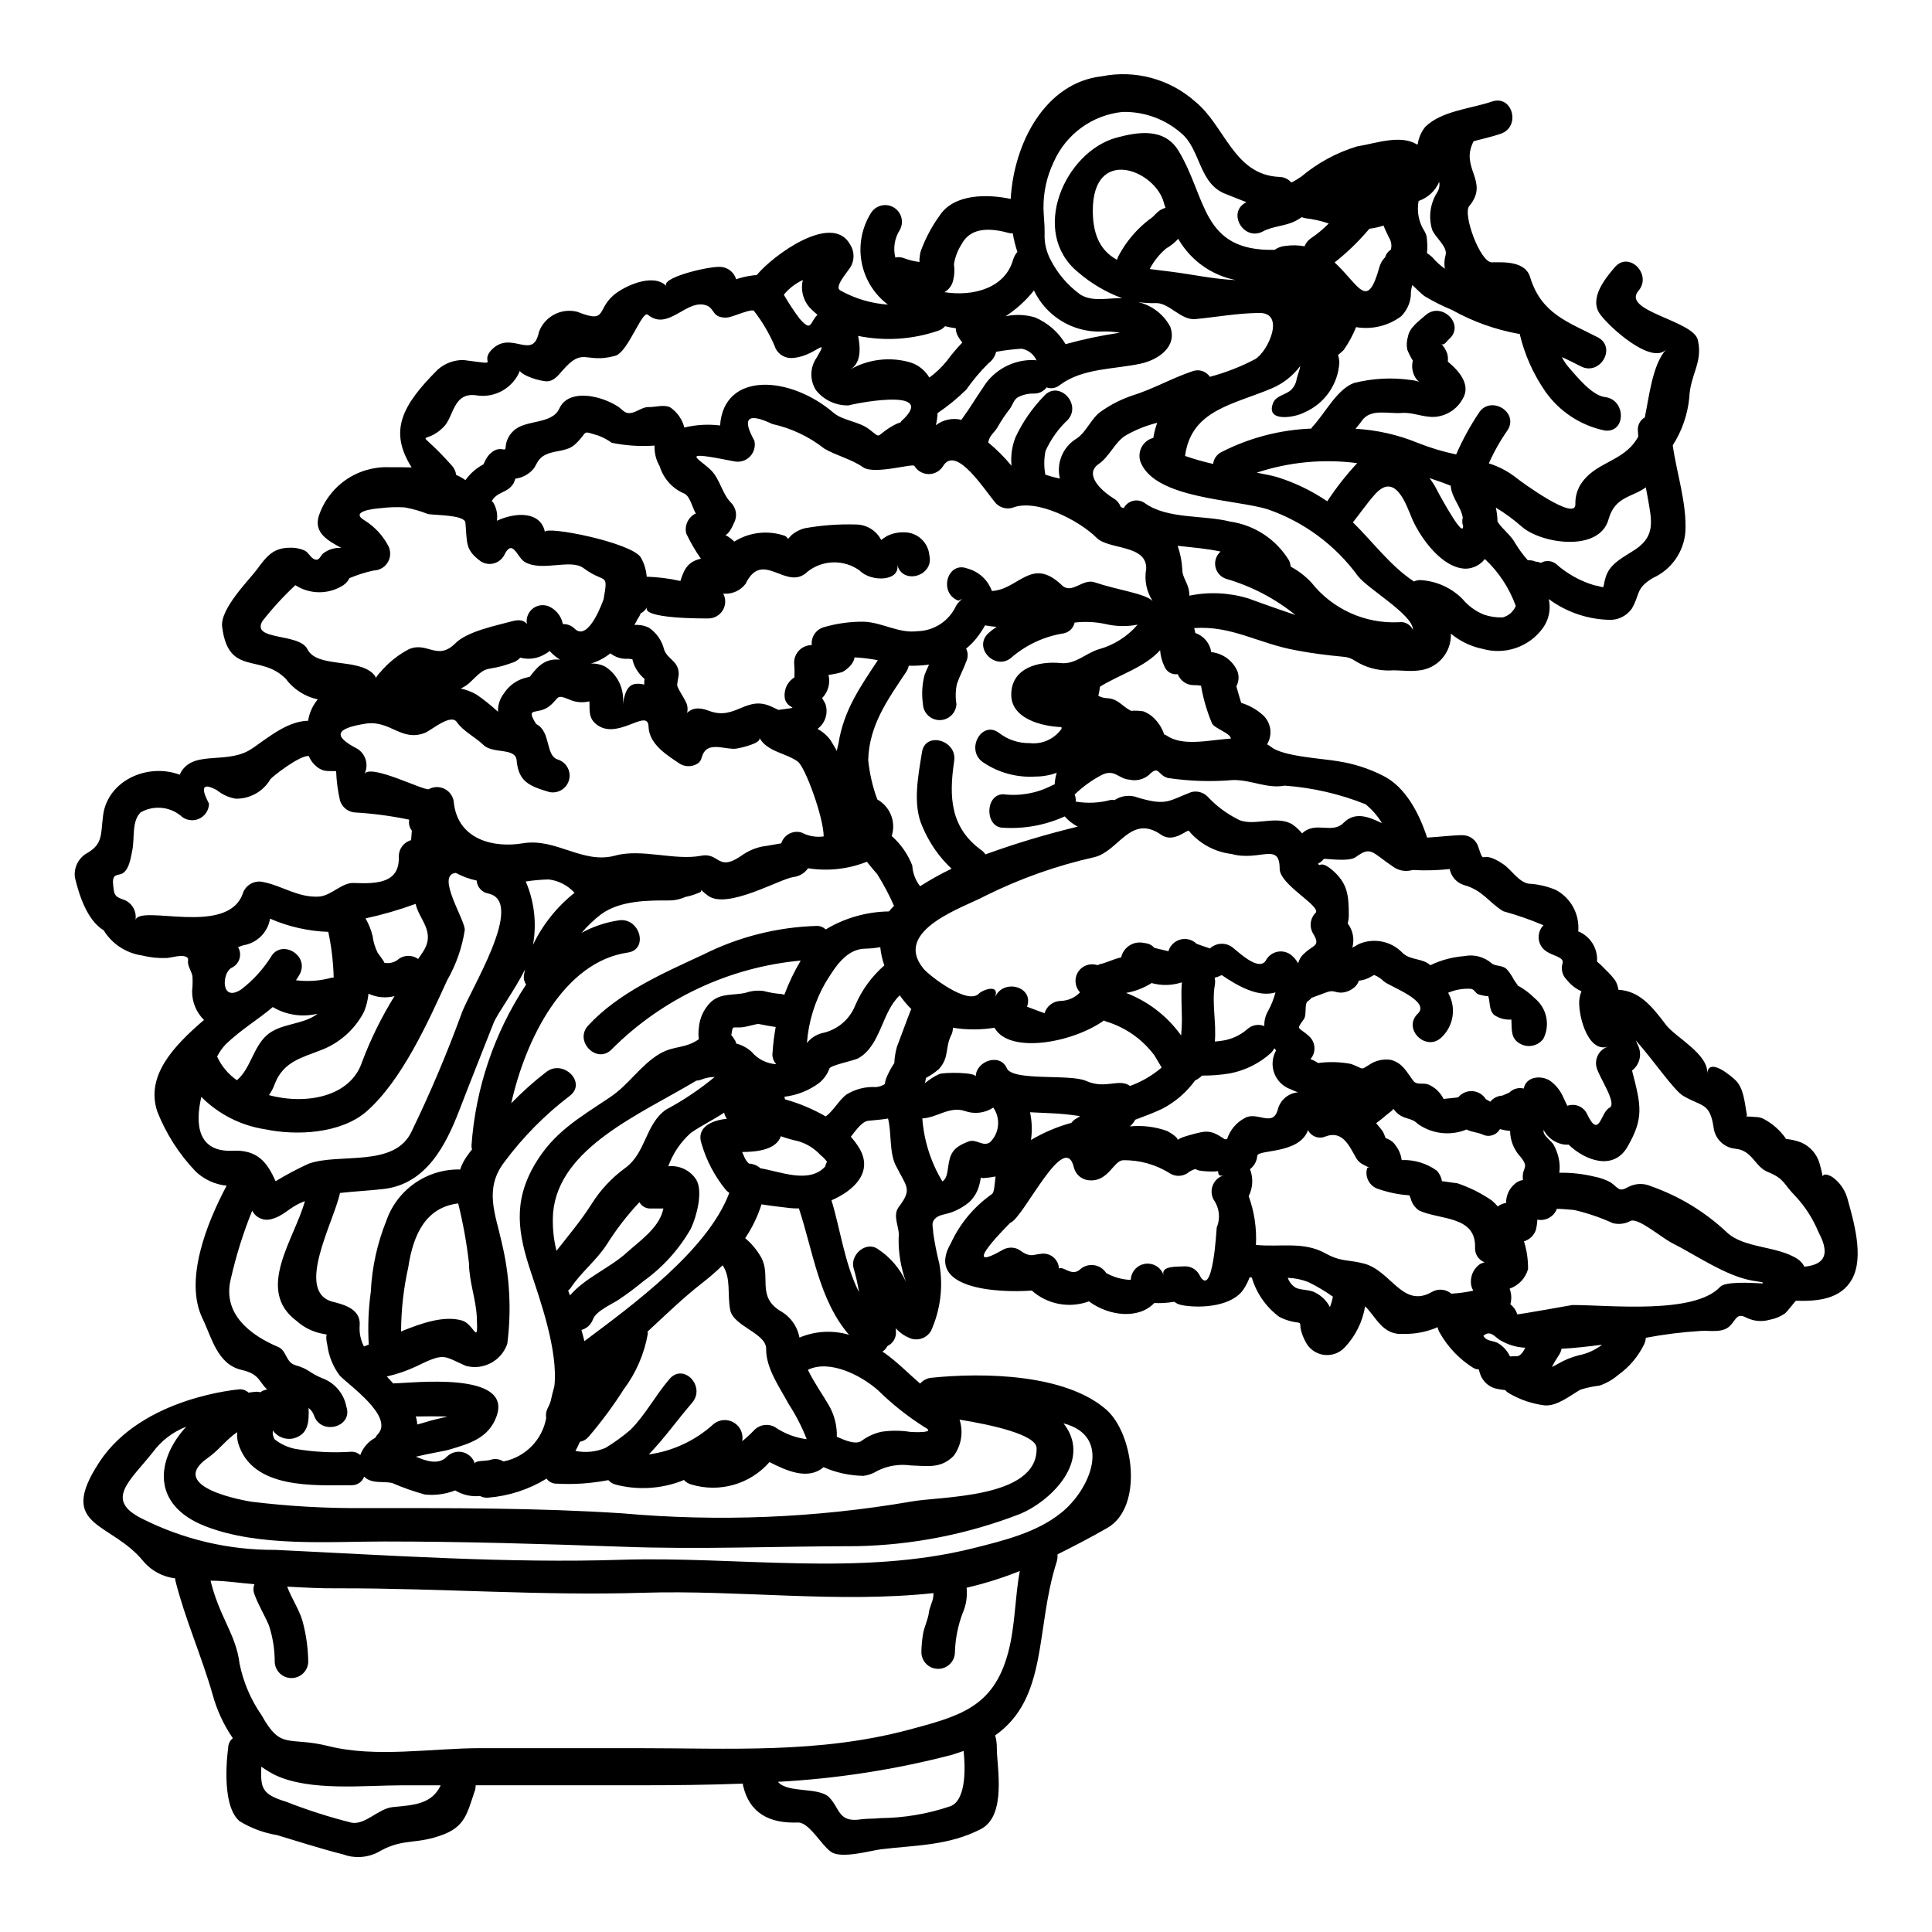 <?xml version="1.0" encoding="UTF-8"?>
<!-- Uploaded to: SVG Repo, www.svgrepo.com, Generator: SVG Repo Mixer Tools -->
<svg fill="#000000" width="800px" height="800px" version="1.1" viewBox="144 144 512 512" xmlns="http://www.w3.org/2000/svg">
 <path d="m281.79 242.24c-1.871 4.652-6.734 7.367-11.676 6.512-6.07-0.789-5.816 5.672-8.535 8.383-5.723 5.719-7.84-0.988 2.215 10.305h0.004c0.602 0.676 0.98 1.52 1.086 2.418 0.867 0.371 1.695 0.836 2.465 1.383 1.242-1.758 2.883-3.195 4.789-4.195 0.09-0.254 0.207-0.5 0.348-0.734 0.465-1.121 1.254-2.078 2.262-2.754 2.269-1.383 3.254 0.496 3.254-1.18v-0.004c0.141-1.582 0.859-3.059 2.023-4.141 3.148-3.148 10.211-1.625 12.203-5.969 1.723-3.84 6.508-3.793 10.004-2.91v0.004c2.012 0.516 3.93 1.348 5.676 2.469 0.789 0.543 1.426 1.43 2.418 1.625 1.922 0.297 3.695-1.676 5.668-1.574 1.574 0.051 4.144-0.789 5.723 0.148 1.801 1.273 3.094 3.144 3.644 5.277 3.098-0.754 6.305-0.938 9.465-0.547 0.992-14.352 18.547-13.262 30.086-3.348 2.422 2.07 6.758 2.266 9.469 4.387 3.5 2.707 1.332 1.773 6.453-1.086h0.008c0.574-0.332 1.191-0.598 1.828-0.785 0.098-0.098 0.098-0.246 0.238-0.352 10.414-9.512-14.543-4.188-13.902-4.141h0.004c-3.391 0.133-6.644-1.355-8.758-4.012-1.715-2.664-1.633-6.102 0.199-8.684 3.598-6.164-0.84 0.148-6.906 0.148v0.004c-1.984-0.047-3.711-1.359-4.289-3.258-1.418-3.312-3.262-6.43-5.477-9.27-0.633-0.539-5.078 1.336-5.965 1.531v-0.004c-1.137 0.414-2.391 0.379-3.508-0.098-1.328-0.641-1.48-2.168-2.859-2.754-5.328-2.266-10.262 6.953-15.781 2.363-1.484-1.23-5.277 10.012-8.629 10.898-8.094 2.219-8.336-2.609-14.008 3.938-1.086 1.281-2.465 3.008-4.441 2.809-3.387-0.391-6.797-2.094-6.797-2.805zm162.01 90.133-0.004 0.004c1.09-0.086 2.184-0.035 3.258 0.148 1.094 0.43 2.086 1.086 2.906 1.926 1.16 1.188 2.035 2.621 2.566 4.191 0.145 0.098 0.348 0.098 0.492 0.195 4.328 3.059 10.953 1.332 17.164 0.891 0-1.387-4.195-2.617-4.981-3.996h0.004c-1.352-3.215-2.332-6.574-2.918-10.012-0.617-0.113-1.242-0.16-1.867-0.148-1.902 0.031-3.621-1.133-4.297-2.91-1.52 0.227-2.992-0.633-3.543-2.07-0.648-1.344-1.035-2.801-1.137-4.289-4.141 4.586-10.656 6.41-15.93 9.668v-0.004c-0.102 0.816-0.25 1.621-0.445 2.418 0.711 0.395 1.508 0.613 2.32 0.641 2.957 0.121 4.141 2.328 6.406 3.363zm-3.059-100.21-0.004 0.004c-1.645-0.277-3.312-0.375-4.977-0.297-3.695 0.094-7.34-0.887-10.488-2.82-3.152-1.934-5.676-4.742-7.266-8.078-2.121 2.684-4.672 4.996-7.543 6.852 0.145-0.047 0.293-0.047 0.441-0.098 2.461-0.457 5-0.324 7.398 0.395 3.383 1.438 6.215 3.918 8.086 7.086 4.715-1.312 9.508-2.32 14.348-3.027zm-152.32 52.816c0-1.727 23.027 2.754 25.438 6.805v0.004c0.867 1.551 1.387 3.269 1.527 5.043 3.004 0.094 5.996 0.477 8.93 1.133 1.086-3.602 2.316-5.176 5.422-5.902h0.004c-1.484-2.125-2.789-4.371-3.898-6.711-0.457-1.945 0.375-3.965 2.066-5.027 0.152-0.098 0.324-0.164 0.5-0.195-0.992-1.777-1.531-4.492-2.965-5.277v-0.004c-3.176-1.301-5.602-3.965-6.609-7.25-0.973-1.668-1.449-3.578-1.379-5.508-3.797 0.266-7.613 0.016-11.34-0.746-1.066-0.766-2.227-1.398-3.453-1.871-4.981-1.477-2.422-1.23-6.356 2.363-1.93 1.723-4.723 1.527-7.008 2.363-2.281 0.836-2.664 1.93-3.75 3.848v-0.004c-1.227 1.555-3.016 2.566-4.984 2.812-0.121 0.402-0.27 0.797-0.441 1.18-1.625 2.754-4.285 2.074-5.816 4.785h-0.004c0.152 0.09 0.289 0.203 0.395 0.344 0.883 1.449 1.23 3.16 0.984 4.836 5.066-2.328 11.594-2.527 12.73 2.996zm345.1 176.41c1.629 5.902 4.594 15.633 1.281 21.602-2.961 5.324-9.078 5.902-14.844 5.723-0.145 0-2.422 3.012-2.91 3.348l0.004 0.004c-1.215 0.844-2.594 1.418-4.047 1.68-2.051 0.598-4.25 0.406-6.164-0.543-2.66-1.383-2.707 0.543-4.387 2.168-1.969 1.969-5.227 1.18-7.644 1.336-4.918 0.297-9.812 0.906-14.652 1.82-0.035 0.598-0.184 1.184-0.445 1.727-1.578 3.246-3.953 6.047-6.898 8.137-1.449 1.246-3.121 2.199-4.93 2.812-1.727 0.195-3.43 0.559-5.082 1.086-2.609 1.48-6.258 4.492-9.516 4.141h-0.004c-3.246-0.41-6.383-1.465-9.219-3.106-0.445-0.238-0.844-0.555-1.18-0.938-0.898-0.078-1.793-0.227-2.668-0.445-1.836-0.547-3.297-1.941-3.938-3.746-0.836-2.465 0.152-0.641-1.824-1.676h0.004c-3.652-2.289-6.684-5.438-8.824-9.176-0.32-0.492-0.539-1.047-0.645-1.625-2.852 1.246-5.945 1.852-9.055 1.773-5.57 0.445-7.301-4.59-10.164-7.301-0.676 4.094-2.562 7.891-5.418 10.898-1.449 1.551-3.574 2.277-5.672 1.941-2.094-0.336-3.883-1.688-4.777-3.613-0.504-0.934-0.887-1.93-1.141-2.961-0.348-1.23 0.141-1.824-0.742-1.969v0.004c-1.758-0.188-3.461-0.707-5.027-1.527-3.481-2.594-6.027-6.246-7.254-10.41-0.191 0-0.395-0.051-0.586-0.051-0.363 1.023-0.848 2-1.438 2.91-2.863 4.781-11.242 5.328-16.074 4.539-2.312-0.395-2.023-1.035-2.711-0.941-1.66 0.289-3.352 0.387-5.035 0.301-4.094 4.328-11.934 3.543-17.32-0.441h0.004c-2.547 0.941-5.301 1.172-7.969 0.668-2.668-0.504-5.148-1.723-7.176-3.531-9.172 0.688-28.547-0.445-21.402-12.625 2.402-5.184 6.129-9.637 10.805-12.918 0.688-0.449 0.734-2.566 0.988-4.684-1.094 0.215-2.195 0.363-3.309 0.438-0.199-0.027-0.398-0.078-0.59-0.148-0.098 0.719-0.246 1.426-0.445 2.121-0.449 1.648-1.336 3.144-2.566 4.332-1.496 1.258-3.219 2.231-5.07 2.859-1.34 0.445-3.148 0.539-4.144 1.676-0.996 1.137-0.395 2.117-0.395 3.598 0.395 2.773 0.938 5.523 1.625 8.234 1.086 6.039 0.309 12.266-2.223 17.855-1.039 1.723-3.078 2.562-5.027 2.07-1.648-0.547-3.125-1.516-4.285-2.809 0 0.293 0.047 0.637 0.047 0.98 0.07 1.57-0.805 3.031-2.227 3.703-0.336 0.605-0.809 1.129-1.375 1.531 0.195 0.098 0.395 0.246 0.594 0.344 3.402 2.418 6.262 5.379 9.41 8.094v-0.004c0.758-0.867 1.816-1.414 2.961-1.535 13.91-1.43 35.426-1.035 46.312 8.387 7.348 6.359 10.012 25.977 0.246 31.461-4.238 2.422-8.629 4.723-13.117 6.953 0.051 0.652-0.02 1.305-0.199 1.93-5.719 17.797-2.172 36.094-16.324 46.051h0.004c0.312 1.09 0.465 2.219 0.441 3.352 0 4.934 2.707 17.953-4.297 21.508-8.578 4.383-17.055 4.188-26.477 5.324-2.418 0.293-10.305 2.562-13.07 0.734-2.707-1.824-5.863-7.934-8.871-7.84-7.398 0.297-12.875-2.363-14.562-9.91h-0.004c-0.023-0.129-0.023-0.266 0-0.395-9.055 0.348-18.293 0.441-27.945 0.441h-42.875c-0.004 0.398-0.055 0.793-0.148 1.18-2.363 7.055-2.754 10.402-10.852 12.676-6.019 1.68-8.977 0.395-15.094 3.996v-0.004c-2.852 1.402-6.148 1.562-9.121 0.445-5.867-1.48-11.637-3.352-17.406-5.082-3.527-0.582-6.91-1.836-9.961-3.699-5.227-4.438-3.016-19.383-3.016-19.383v0.004c-0.008-1.016 0.449-1.977 1.234-2.613-2.434-3.547-4.254-7.481-5.375-11.637-2.91-10.164-7.301-19.977-9.863-30.18-0.047-0.195 0-0.348-0.047-0.543-3.18-0.375-6.109-1.902-8.234-4.297-8.727-10.945-23.375-8.969-11.809-26.578 11.414-17.32 37.285-19.234 37.285-19.234 0.824 0.012 1.617 0.332 2.223 0.891 0.688-0.102 1.387-0.195 2.117-0.25 0.332 0.027 0.664 0.078 0.992 0.148 0.195-0.094 0.395-0.293 0.641-0.395v0.004c0.379-0.164 0.773-0.277 1.18-0.344-2.219-1.969-1.922-4.094-6.801-5.184-6.414-1.477-7.891-8.578-10.309-13.559-4.981-10.16 1.082-25.348 6.356-35.258v-0.004c-3.066-0.309-5.945-1.629-8.188-3.75-4.394-4.59-7.856-9.992-10.188-15.906-3.106-9.375 4.141-17.215 12.379-24.266-2.047-2.012-3.184-4.773-3.148-7.641 0.133-1.297 0.168-2.598 0.098-3.898-0.191-1.18-0.984-2.219-1.18-3.5-0.098-0.594 0.25-1.23-0.297-1.574-1.277-0.84-3.898 0.094-5.324 0.195v0.004c-2.242 0.086-4.484-0.145-6.656-0.691-4.176-0.617-7.863-3.051-10.074-6.648-4.391-2.633-6.559-9.445-7.633-14.023-0.336-2.656 0.996-5.242 3.356-6.508 4.195-2.465 3.457-5.117 4.144-10.109 1.285-9.023 11.691-13.777 20.27-10.602 3.055-6.691 11.785-2.715 18.348-6.414 3.352-1.922 9.57-7.84 15.684-7.871 0.32-2.09 1.207-4.055 2.562-5.676-3.387-0.727-6.398-2.656-8.469-5.438-6.691-6.805-15.184-0.547-16.871-13.777-0.633-4.781 7.301-12.574 9.324-15.352 2.363-3.203 4.141-5.621 8.633-5.621v0.004c1.375-0.062 2.746 0.207 3.996 0.789 0.938 0.539 1.379 1.625 2.215 2.117 1.438 0.84 1.723-0.492 2.516-1.332 1.379-1.102 3.117-1.645 4.879-1.531-3.496-1.922-7.195-3.898-6.012-8.266 1.258-3.926 3.766-7.332 7.141-9.703 3.375-2.367 7.43-3.566 11.551-3.414 1.625 0 3.699 0 5.969 0.047-6.066-9.613-2.664-16.324 6.898-25.891 1.883-1.684 4.332-2.598 6.859-2.562 10.652 1.383 3.84 0.887 7.543-2.812 5.18-5.176 10.855 3.148 12.43-4.582l-0.004-0.004c1.508-4.156 5.93-6.488 10.211-5.375 8.43 3.352 4.637-0.988 10.5-5.117 3.008-2.125 9.91-5.117 13.168-1.629-1.969-2.121 10.305-5.227 14.098-5.176h0.004c2 0.047 3.738 1.383 4.301 3.301 0.172-0.082 0.352-0.148 0.539-0.195 1.602-0.492 3.258-0.809 4.93-0.938 4.285-5.227 19.926-16.668 24.707-8.137 1.055 1.621 1.219 3.66 0.441 5.426-0.344 1.18-4.934 5.769-3.004 6.805 3.871 2.164 8.172 3.441 12.598 3.746-3.652-2.746-6.137-6.766-6.969-11.258-0.828-4.492 0.055-9.133 2.481-13.008 1.266-2.051 3.941-2.719 6.019-1.496 2.078 1.223 2.801 3.883 1.621 5.988-1.379 2.168-1.805 4.809-1.184 7.301 0.738-0.168 1.512-0.117 2.223 0.141 1.348 0.523 2.754 0.871 4.191 1.035-0.059-0.426-0.043-0.855 0.047-1.277 0.039-0.746 0.207-1.48 0.492-2.168 1.223-3.195 2.863-6.215 4.879-8.98 3.801-5.617 12.434-5.617 18.746-4.289 0.84-14.891 9.215-30.824 24.164-32.496 8.832-1.762 17.977 0.715 24.707 6.691 7.938 6.414 10.207 19.434 22.289 19.977 1.234 0.012 2.402 0.551 3.207 1.48 0.93-0.453 1.816-0.98 2.66-1.574 4.324-3.633 9.34-6.348 14.746-7.988 5.184-0.84 11.395-3.203 15.883-0.539 0.098 0 0.145 0.047 0.191 0.047 0.23-1.695 0.91-3.297 1.969-4.641 4.238-4.289 12.234-4.875 17.711-6.754 5.481-1.879 7.742 6.691 2.32 8.535-2.273 0.789-4.789 1.332-7.16 1.969-3.793 7.199 4.328 10.602-1.18 17.203-1.773 2.125 2.91 14.898 5.973 14.898 3.398-0.047 8.875-0.301 10.16 3.898 2.961 9.762 10.055 11.887 17.949 15.98 5.082 2.66 0.594 10.305-4.488 7.691-1.676-0.887-3.356-1.676-5.031-2.469v-0.004c0.488 0.996 1.105 1.922 1.832 2.758 2.117 2.422 6.164 7.449 9.566 7.848 5.625 0.637 5.672 9.512 0 8.875h-0.004c-6.414-1.316-12.078-5.043-15.828-10.41-3.184-4.613-5.477-9.781-6.758-15.238-0.133 0.023-0.266 0.023-0.395 0-6.141-1.125-12.059-3.25-17.508-6.297-2.543-1.043-5-2.281-7.352-3.699-1.23-0.934-2.168-2.023-3.199-2.91-0.281 0.945-0.414 1.926-0.395 2.91-0.211 2.035-1.121 3.934-2.57 5.375-3.422 2.543-7.731 3.574-11.93 2.863-0.852 2.125-1.941 4.144-3.258 6.019-0.445 0.492-1.039 0.934-1.527 1.379v-0.004c0.215 0.656 0.332 1.336 0.348 2.023-0.172 2.832-1.129 5.562-2.758 7.887-1.629 2.324-3.867 4.152-6.473 5.281-2.512 1.383-10.402 2.754-8.328-2.465 0.738-1.926 3.148-2.121 4.633-3.352v-0.004c0.879-0.801 1.453-1.879 1.625-3.059 0.25-1.129 0.789-2.266 0.941-3.402v0.004c-1.926 2.574-4.496 4.602-7.445 5.879-10.312 4.383-21.457 5.719-23.082 17.949 2.441 0.844 4.926 1.555 7.441 2.121 0.152-1.324 0.949-2.484 2.125-3.106 7.406-3.801 15.551-5.941 23.871-6.266 0.148-0.148 0.148-0.293 0.293-0.441 3.305-3.457 6.469-9.961 11.047-11.645v0.004c4.93-1.25 10.059-1.516 15.094-0.789 0.742 0.062 1.473 0.227 2.168 0.492-0.41-0.332-0.758-0.73-1.031-1.18-0.793-1.336-1.027-2.93-0.645-4.438-0.57-0.93-1.062-1.902-1.477-2.914-0.234-1.164-0.168-2.367 0.191-3.5 0.395-2.363 3.008-4.188 4.633-5.621 4.297-3.793 10.555 2.469 6.32 6.262-0.895 0.789-1.484 2.121-2.32 1.086 0.785 0.801 1.387 1.758 1.77 2.809 0.184 0.695 0.234 1.414 0.156 2.125 2.91 2.418 6.262 6.117 3.894 9.961h-0.004c-1.266 2.289-3.457 3.922-6.012 4.488-3.504 0.84-6.66-1.082-10.059-0.84-3.602 0.297-8.266-1.277-10.609 2.07-0.488 0.742-1.129 1.434-1.672 2.121h-0.004c5.684 0.324 11.27 1.59 16.531 3.75 3.289 1.309 6.68 2.328 10.141 3.051 1.668-3.816 3.668-7.481 5.973-10.953 3.008-4.828 10.703-0.395 7.688 4.492h-0.004c-1.949 2.773-3.621 5.727-4.996 8.828 2.75 0.859 5.309 2.231 7.547 4.043 0.543 0.445 15.574 11.586 15.387 6.758-0.047-1.668 0.344-3.32 1.133-4.789 3.894-6.691 11.734-6.113 15.535-13.117 0-0.492-0.102-0.984-0.102-1.48-0.156-1.457 0.562-2.867 1.832-3.598 1.129-5.324 2.016-14.059 5.668-18.004-3.938 4.195-15.246-6.062-17.605-9.465-2.859-4.141 1.523-9.469 3.992-12.332 3.75-4.383 9.961 1.926 6.262 6.266-4.586 5.375 14.562 7.84 15.742 13.02 1.379 6.016-2.023 9.121-2.269 15.285-0.445 4.5-1.945 8.828-4.387 12.633 1.078 7.594 3.746 15.285 3.352 22.926h0.004c-0.211 2.625-1.125 5.144-2.644 7.297-1.516 2.152-3.586 3.856-5.988 4.938-4.637 2.809-3.301 4.242-5.578 8.133v-0.004c-1.266 1.785-3.285 2.879-5.469 2.965-5.957-0.035-11.75-1.965-16.531-5.512 0.613 2.672 0.039 5.481-1.578 7.695-1.773 2.438-4.25 4.273-7.098 5.258-2.852 0.988-5.934 1.074-8.832 0.254-3.102-0.633-5.996-2.019-8.434-4.043 0.203 5.039-3.598 9.348-8.625 9.766-2.617 0.348-5.18-0.199-7.695 0-3.207 0.035-6.359-0.852-9.074-2.562-0.945-0.656-2.059-1.035-3.207-1.09-4.141-0.395-8.188-0.887-12.281-1.676-10.055-1.77-17.211-6.656-27.16-5.902l0.004-0.004c0.145 0.418 0.242 0.848 0.293 1.285 2.254 0.762 3.891 2.723 4.238 5.078 3.078 0.312 5.738 2.273 6.957 5.117 0.465 1.293 0.355 2.723-0.301 3.934 0.395 1.48 0.84 2.91 1.281 4.387l0.004 0.004c2.184 0.664 4.188 1.809 5.871 3.352 2.074 2.004 2.484 5.176 0.984 7.641 0.383 0.195 0.746 0.43 1.086 0.695 3.203 2.562 13.66 3.059 17.754 3.793l0.004 0.004c4.082 0.625 8.043 1.891 11.734 3.75 6.164 2.957 9.809 10.254 11.832 16.473 2.965-0.148 6.809-0.641 9.371-0.641 1.984 0.008 3.715 1.336 4.238 3.25 1.777 5.231 0.246 0.195 6.512 4.394 2.117 1.379 4.141 4.828 6.856 5.223v-0.004c2.481 0.133 4.918 0.699 7.199 1.68 3.965 2.152 6.273 6.453 5.875 10.949 3.211 1.305 5.223 4.531 4.977 7.988 0.848 0.73 1.656 1.504 2.418 2.32 0.91 0.855 1.738 1.793 2.469 2.805 0.402 0.734 0.668 1.535 0.785 2.363 5.473 0.348 8.66 4.047 12.617 9.32 2.523 3.301 11.348 7.742 10.906 12.922 0.395-4.723 6.852 1.133 7.297 1.531 2.465 2.164 2.613 6.258 3.203 9.223h0.004c0.062 0.207 0.004 0.43-0.148 0.586 0.59 0 1.434 0.055 2.562 0.148 0.781-0.004 1.547 0.203 2.223 0.594 2.227 1.211 4.148 2.914 5.617 4.981 0.027 0.102 0.062 0.203 0.102 0.297 0.102 0 0.102-0.055 0.148-0.055 1.348 0.141 2.672 0.457 3.938 0.941 2.348 1.031 4.117 3.051 4.832 5.512 1.879 6.562-0.734 1.281 3.356 3.598h0.004c1.891 1.348 3.285 3.281 3.965 5.5zm-11.34 18.297c4.328-0.445 7.398-2.363 3.75-9.125v0.004c-1.453-3.551-3.543-6.812-6.164-9.613-3.148-3.148-2.754-4.539-7.254-6.359-3.543-1.434-4.047-5.723-8.633-6.168v-0.004c-2.91-0.266-5.269-2.481-5.719-5.371-0.984-6.953-3.055-5.676-8.09-8.633-2.465-1.43-7.84-9.418-12.57-14.695 0.191 0.496 0.395 0.891 0.641 1.43 1.051 2.301 0.371 5.019-1.633 6.559 2.418 9.371 3.203 12.574-1.281 20.316-3.699 6.266-11.145 3.543-15.531-0.688-0.613 0.047-1.23-0.004-1.828-0.148-2.09-0.496-3.856-1.883-4.832-3.797 0 0.246 0.051 0.449 0.051 0.645 0.051 0.98 2.125 2.414 2.617 3.301 0.605 1.082 1.051 2.242 1.328 3.449 0.316 1.309 0.383 2.664 0.195 4 3.137-0.051 6.269 0.297 9.32 1.035 1.504 0.277 2.957 0.793 4.297 1.527 2.07 1.43 2.117 2.715 4.723 1.18 1.883-0.965 4.098-1.02 6.023-0.148 7.473 2.629 14.312 6.797 20.074 12.23 4.586 4.289 13.41 3.5 18.785 7.086 0.742 0.5 1.34 1.188 1.73 1.992zm-11.043 4.441c0-0.102-0.051-0.195-0.051-0.301-0.688-0.145-1.527-0.242-2.664-0.441-7.004-1.18-15.188-6.902-21.203-9.914-2.965-1.477-9.227-7.004-11.199-5.867l-0.004 0.004c-1.406 0.742-3.043 0.934-4.586 0.543-3.309-1.508-6.762-2.68-10.309-3.5-2.664-0.246-3.898-0.301-4.535-0.301h0.004c-0.789 2.098-2.984 3.312-5.18 2.863-0.039 0.93-0.172 1.852-0.395 2.754-0.504 1.449-1.676 2.566-3.148 3.004 0.75 2.379 1.113 4.859 1.082 7.352-0.68 2.422-2.504 4.356-4.883 5.176 0.504 1.328 0.574 2.777 0.199 4.144 0.863 0.684 1.5 1.613 1.824 2.664 0 0.145 14.594-2.465 14.594-2.465 9.957 0 32.355 2.562 39.203-4.836 1.332-1.422 7.992-1.074 11.246-0.879zm-33.633-194.6c5.371-3.652 4.141-7.891 3.148-13.715-0.148-0.887-0.344-1.773-0.496-2.66-3.449 2.613-8.18 2.363-9.863 8.43-2.414 8.875-17.898 6.516-23.031 1.969v0.004c-2.129-1.879-4.422-3.562-6.852-5.035 0.273 1.219 0.422 2.457 0.445 3.703 1.18 1.926 3.594 3.648 4.633 5.625 0.984 1.645 2.125 3.199 3.402 4.633 0.691-0.051 1.383 0.066 2.019 0.344 0.492 0.035 0.98 0.148 1.434 0.344 1.262-0.73 2.836-0.629 3.992 0.25 2.914 2.609 6.367 4.543 10.113 5.668 3.453 0.594 1.969 1.383 3.106-2.219 1.188-3.738 4.984-5.312 7.945-7.336zm-7.004 148.05c2.211-1.086-2.719-8.039-3.41-10.75v0.004c-0.578-2.363 0.785-4.766 3.109-5.481-5.723 1.93-8.285-9.512-7.594-12.918 0.098-0.59 0.266-1.172 0.492-1.723-1.523-0.695-2.863-1.742-3.898-3.059-1.137-1.117-1.574-2.766-1.129-4.297 0.59-1.672-2.363-1.969-4.141-3.148-1.184-0.707-1.973-1.918-2.144-3.285-0.176-1.363 0.285-2.734 1.25-3.715-3.449-1.473-6.992-2.707-10.605-3.699-3.797-2.219-5.422-5.574-10.453-6.953v-0.004c-1.953-0.602-3.414-2.234-3.793-4.242-3.258 0.355-6.543 0.438-9.812 0.246-1.809 0.547-3.769 0.203-5.277-0.93-5.574-3.746-5.723-5.477-9.766-2.512-1.875 1.43-8.266 0.293-8.531 0.539-0.379 0.516-0.891 0.922-1.48 1.18 0.441 1.23 0.395-0.988 3.543 1.574 4.234 3.543 4.582 6.691 4.582 12.18 0.004 0.715-0.098 1.43-0.301 2.121 1.398 1.824 1.855 4.199 1.238 6.414 0.562-0.258 1.105-0.559 1.625-0.895 4.016-1.793 8.73-0.844 11.742 2.363 2.121 1.969 5.223 1.281 7.297 3.203 2.816-1.352 5.859-2.168 8.973-2.41 2.602-0.535 5.301 0.176 7.301 1.918 0.934 0.84 3.004 0.395 4.094 1.676v0.004c0.676 0.781 1.258 1.641 1.727 2.562 0.348 0.688 1.484 1.875 0.887 1.527h-0.004c1.742 0.926 3.336 2.106 4.723 3.504 3.172 2.594 4.113 7.043 2.266 10.699-1.375 1.867-3.894 2.473-5.965 1.434-2.809-1.383-2.363-3.848-2.516-6.516-1.625 0.133-3.246-0.305-4.59-1.23-1.43-1.379-0.988-3.449-1.574-5.074 0.098 0.34-2.516-0.301-2.754-0.445-0.742-0.496-0.84-1.137-1.723-1.383-2.094-0.152-4.191 0.203-6.117 1.035l0.145 0.297c2.043 3.836 1.254 8.566-1.922 11.535-4.09 3.938-10.41-2.312-6.269-6.297 3.508-3.356-7.477-7.199-8.969-8.535v0.004c-0.746-0.746-1.637-1.332-2.613-1.727-0.223 0.145-0.453 0.277-0.691 0.395-1.02 0.625-2.168 1.012-3.356 1.133-0.164 0.512-0.43 0.98-0.785 1.383-1.008 1.062-2.387 1.699-3.848 1.777-1.773 0-2.023-0.742-3.746-0.148-1.43 0.492-2.754 1.035-4.141 1.527-0.285 0.344-0.617 0.645-0.988 0.891-0.988 0.641-0.246 3.644-1.035 4.723-2.269 3.148-1.43 1.922 1.531 4.723 1.605 1.613 1.688 4.191 0.191 5.902 0.719 0.258 1.398 0.605 2.023 1.035 2.922-0.387 5.883-0.305 8.777 0.25 3.543 1.379 2.414 1.625 4.586 0.344 1.707-1.234 3.824-1.746 5.902-1.434 3.148 0.844 4.141 3.113 5.902 5.477 1.09 1.48 2.812 0.301 4.543 1.281h0.004c1.535 0.789 2.777 2.051 3.543 3.602 0.789-0.102 1.875-0.195 3.301-0.348 0.199-0.02 0.398-0.051 0.594-0.094 0.926-1.113 2.328-1.719 3.773-1.621 1.441 0.098 2.754 0.879 3.519 2.109 0.395 0.246 0.789 0.445 1.18 0.688h0.004c0.789-0.969 1.957-1.559 3.207-1.621 0.59-0.25 1.234-0.543 1.828-0.789l-0.004 0.004c1.004-1.016 2.465-1.43 3.852-1.09 0.633-3.449 5.172-3.598 7.348-1.773 1.316 1.051 2.363 2.402 3.055 3.938 0.594 1.23 0.934 1.969 1.133 2.418v-0.004c1.945-0.691 4.109 0.121 5.117 1.922 3.367 7.289 3.668-0.203 6.039-1.391zm-8.094 65.59c2.246-0.445 4.356-1.41 6.164-2.809-3.648 0.492-7.246 0.887-10.75 1.082-0.105 0.602-0.344 1.176-0.691 1.676-0.684 1.012-1.309 2.066-1.871 3.148 0.492-0.246 1.031-0.492 1.629-0.84v0.004c1.723-1.016 3.582-1.777 5.519-2.262zm-14.844-46.887c-0.199-3.059 1.77-2.613-0.492-5.57-1.551-1.613-2.535-3.684-2.809-5.906-0.043-0.359-0.059-0.719-0.051-1.082-0.918-0.09-1.824-0.254-2.719-0.492-0.906 1.617-2.918 2.242-4.582 1.426-1.672-0.688-3.051-0.641-4.234-1.332h-0.004c-4.277 1.762-9.156 1.203-12.93-1.473-1.867-1.875-3.644-0.988-5.766-3.148-0.297-0.344-0.492-0.586-0.734-0.84-0.148 0.148-0.199 0.301-0.344 0.449-1.438 1.082-2.754 2.312-4.199 3.348 0.547 0.641 1.086 1.281 1.574 1.926 0.691 0.984 0.789 2.023 1.039 2.07 1.109 0.348 2.055 1.082 2.66 2.07 0.805 1.086 1.316 2.359 1.484 3.699 3.332-0.129 6.613 0.859 9.32 2.812 0.719 0.785 1.195 1.762 1.379 2.812 0.414 0.012 0.828 0.059 1.234 0.145 0.934 0.145 1.875 0.246 2.859 0.395 3.231 1.086 6.289 2.617 9.094 4.551 0.574 0.473 1.102 1 1.574 1.574 0.656-0.48 1.418-0.797 2.219-0.934-0.027-1.855 0.746-3.637 2.121-4.883 0.637-0.641 1.465-1.055 2.359-1.184-0.008-0.148-0.055-0.246-0.055-0.434zm-1.574 47.148c0.988-0.102 1.672-1.137 2.219-2.266v-0.004c-2.488-0.105-4.906-0.871-7.004-2.219-1.273-0.941-2.41-2.418-4.09-0.941 0.789 1.48 2.414 1.23 3.75 1.875 1.387 0.789 2.5 1.977 3.203 3.406 0.051 0.047 0.051 0.098 0.098 0.195 0.586-0.059 1.23-0.059 1.82-0.059zm-3.797-195.79c1.582-0.414 2.879-1.547 3.504-3.059-1.711-4.734-4.519-8.996-8.195-12.438-1.191 1.555-3.016 2.496-4.977 2.566-6.266 0-12.035-8.086-14.254-13.117-1.574-3.695-4.441-12.723-9.91-6.559-2.125 2.363-3.852 4.934-5.824 7.394 5.375 5.277 9.965 11.59 16.18 15.68 0.656-0.32 1.395-0.441 2.121-0.34 4.039 0.316 7.832 2.066 10.699 4.93 1.531 1.848 3.496 3.289 5.719 4.191 1.586 0.539 3.258 0.789 4.934 0.738zm-5.902 171.33-0.004-0.004c0.367-0.18 0.746-0.332 1.137-0.445-1.613-0.621-2.633-2.215-2.516-3.938 0.25-8.434-9.316-7.25-14.793-9.762-1.133-0.746-1.941-1.891-2.262-3.207-0.156-0.348-0.25-0.594-0.352-0.84-2.758-0.184-5.477-0.73-8.09-1.629-2.375-0.66-3.773-3.113-3.129-5.496 0.242-0.641 1.773 0.496-1.23-1.133-0.668-0.375-1.227-0.918-1.625-1.574-1.832-3.203-3.602-7.477-8.141-5.769-1.746 0.773-3.793 0.035-4.641-1.676-2.363 6.461-13.215 5.031-13.457 6.805-0.102 1.402-0.801 2.695-1.926 3.543 0.91 2.324 0.785 4.926-0.344 7.152 1.496 4.133 2.148 8.527 1.922 12.922 6.297 0.641 12.57-0.988 18.293 2.172 4.328 2.414 6.066 1.625 10.457 2.805 7.144 1.969 10.16 11.988 17.949 7.449l0.004 0.004c1.629-0.914 3.656-0.715 5.082 0.492 1.953-0.113 3.898-0.379 5.816-0.789 0-0.047 0-0.047-0.047-0.094-0.395-0.676-0.598-1.441-0.594-2.219-0.035-1.91 0.891-3.707 2.465-4.785zm-4.586-195.15c0.051-0.098 0-0.195 0.051-0.348-0.277-0.742-0.312-1.551-0.105-2.312-0.539-3.059-2.91-5.117-3.203-8.434-1.824-0.738-3.695-1.383-5.617-2.023v-0.004c0.516 0.68 0.992 1.391 1.426 2.121 0.133 0.336 7.039 13.305 7.426 10.988zm-4.606-72.211c0.645-2.269-3.008-4.879-3.602-6.856-0.953-3.246-0.484-6.738 1.285-9.617 0.582-0.867 0.809-1.926 0.637-2.957-1.023 2.391-3.012 4.234-5.469 5.082-0.535 2.82 0.047 5.734 1.625 8.133 0.387 0.695 0.59 1.473 0.59 2.266 0.125 1.133 0.125 2.277 0 3.41 0.492 0.316 0.957 0.68 1.383 1.082 0.98 1.16 2.109 2.188 3.356 3.059-0.211-1.199-0.145-2.434 0.195-3.602zm-8.613 99.426c0-0.047-0.047-0.094-0.047-0.195-0.047-3.996-11.934-10.75-14.594-14.199-5.969-8.188-14.297-14.348-23.871-17.66-8.484-2.664-29.539-2.711-33.633-12.328v0.004c-0.539-1.312-0.484-2.789 0.148-4.059 0.633-1.266 1.785-2.199 3.156-2.551 0.207-1.363 0.551-2.703 1.031-3.996-2.996 0.738-5.867 1.902-8.531 3.457-2.805 1.875-4.195 5.574-7 7.477-4.098 2.859 1.129 7.394 4.09 9.176h0.004c0.828 0.508 1.457 1.293 1.777 2.211 0.238 0.102 0.539 0.199 0.789 0.301 0.516-0.992 1.445-1.707 2.539-1.953 1.09-0.246 2.238 0 3.129 0.672 5.965 4.238 15.48 3.059 22.484 4.828v0.004c6.519 0.918 12.277 4.723 15.68 10.359 0.219 0.496 0.355 1.031 0.395 1.574 2.059 1.102 3.918 2.535 5.512 4.242 5.566 7.023 14.176 10.934 23.129 10.504 1.613-0.27 3.199 0.617 3.812 2.133zm-5.902-100.85c0.301-1.066 0.137-2.207-0.445-3.148-0.348-0.789-1.039-2.023-1.484-3.254-1.219 0.402-2.473 0.684-3.746 0.832-0.195 0.25-0.441 0.5-0.641 0.742l-0.004 0.004c-2.59 3-5.461 5.738-8.578 8.188 6.66 6.211 8.633 12.922 11.887 1.18 0.273-0.949 0.781-1.816 1.477-2.519 0.246-0.832 0.777-1.555 1.504-2.031zm-2.363 151.93c-1.148-1.895-2.613-3.578-4.328-4.977-6.856-2.738-14.094-4.402-21.457-4.934-4.586 0.887-8.871-1.574-13.656-1.48-5.758 0.488-11.547 0.309-17.262-0.543-2.863-0.789-2.269-3.602-5.117-0.742-1.43 1.164-3.32 1.602-5.117 1.18-2.957-0.246-3.793-2.863-7.246-1.281-2.648 1.387-5.09 3.148-7.246 5.227 0.246 0.59 0.348 1.234 0.293 1.871 3.086 0.523 6.25 0.371 9.273-0.445 0.328-0.031 0.664-0.016 0.988 0.051 1.867-1.238 4.219-1.477 6.297-0.641 7.641 2.266 8.188 0.738 14.051-1.48 1.551-0.41 3.203 0.043 4.332 1.184 2.219 2.387 4.836 4.371 7.731 5.863 3.996 2.418 10.262-1.129 14.695 1.484h0.004c0.984 0.676 1.863 1.488 2.617 2.414 3.543-3.402 7.938 0.301 10.992-2.805 3.164-3.195 6.914-1.434 10.121 0.059zm-6.551-95.371c-8.949-1.176-18.051-0.316-26.621 2.516 2.363 0.445 4.238 0.84 5.269 1.137 4.769 1.473 9.293 3.648 13.418 6.457 2.359-3.582 5.016-6.965 7.934-10.109zm-7.227 223.65c0.352-0.891 0.613-1.816 0.789-2.758-2.074-1.48-4.273-2.781-6.566-3.894-1.723-0.664-3.543-1.035-5.387-1.094 0.387 1.113 1.156 2.055 2.172 2.66 1.629 0.691 3.602 0.395 5.172 1.281 1.641 0.84 2.977 2.168 3.82 3.805zm-3.801-104.45c1.629-1.777-9.512-7.445-9.512-11.691 0-7.246-5.281-1.875-12.773-3.938-4.41-0.523-8.457-2.715-11.305-6.125-0.348-0.492-4 3.301-7.254 1.082-8.141-5.719-11.293 4.293-17.711 5.871v0.004c-10.031 2.238-19.758 5.68-28.957 10.258-5.273 2.91-24.855 9.055-16.371 19.332 1.477 1.773 11.688 9.762 14.691 6.559 0.789-0.891 5.719-2.809 4.191 1.133 2.023-5.227 10.5-3.059 8.531 2.363 1.574 0.59 3.109 1.18 4.641 1.723 0.57-1.879 2.273-3.191 4.238-3.258 1.961-0.035 3.824-0.852 5.176-2.269-1.398-1.473-1.605-3.715-0.504-5.422 1.098-1.707 3.227-2.441 5.144-1.777 0.191-0.047 0.293-0.195 0.539-0.242 1.723-0.352 3.797-1.434 5.719-1.828 0.578-2.586 3.055-4.289 5.676-3.894 0.395 0.051 0.738 0.148 1.137 0.195 0.773 0.156 1.469 0.574 1.969 1.18 1.277 0.297 2.512 0.594 3.742 0.887 0.438-1.52 1.645-2.695 3.172-3.098 1.527-0.406 3.156 0.023 4.285 1.129 1.18 0.441 2.363 0.84 3.543 1.23v0.004c1.781-1.656 4.539-1.656 6.32 0 1.625 1.281 6.949 6.359 8.629 2.957v-0.004c0.703-1.172 1.902-1.957 3.258-2.129s2.719 0.285 3.691 1.246c0.594 0.539 1.094 1.172 1.48 1.871 0.254-1.02 0.82-1.934 1.625-2.613 2.363-2.363 4.488-1.828 2.273-5.375h0.004c-1-1.742-0.715-3.934 0.691-5.363zm-1.199-178.82c1.691-1.129 3.262-2.434 4.688-3.891-1.984-0.684-4.035-1.148-6.117-1.387-0.352-0.066-0.699-0.164-1.035-0.289-0.59 0.344-1.082 0.734-1.727 1.035-2.707 1.379-5.816 1.277-8.582 2.754-5.078 2.664-9.57-5.031-4.488-7.691 0.051 0 0.102-0.055 0.148-0.055-1.773-0.688-3.543-1.43-5.324-2.117-7.477-2.711-6.691-11.98-12.133-16.324-4.289-3.68-9.789-5.633-15.434-5.488-7.965 0.832-14.879 5.852-18.145 13.164-1.863 3.859-2.809 8.094-2.758 12.379 0.051 2.266 0.352 4.441 0.301 6.66-0.109 2.453 0.453 4.894 1.625 7.055 1.867 3.637 4.574 6.781 7.891 9.168 3.352 2.019 7.445 0.789 11.047 0.938h0.004c-4.262-1.566-8.207-3.887-11.648-6.852-13.066-10.609-3.543-32.008 10.164-35.707 5.676-1.527 12.625-2.664 16.375 3.453 7.594 12.48 5.973 26.73 25.496 26.289v-0.004c0.84-0.598 1.832-0.957 2.859-1.035 1.688-0.246 3.402-0.211 5.074 0.094 0.336-0.875 0.938-1.625 1.719-2.148zm-3.453 226.36c-0.637-0.246-1.328-0.492-2.023-0.84v0.004c-1.98-0.719-3.547-2.273-4.277-4.25s-0.555-4.172 0.484-6.008c-0.148-0.199-0.301-0.395-0.441-0.594-0.234 0.453-0.535 0.867-0.891 1.23-3.055 2.766-6.809 4.644-10.852 5.43-2.461 0.41-4.953 0.605-7.445 0.594-0.527 0.535-1.145 0.965-1.824 1.277-2.293 3.172-5.301 5.758-8.781 7.551-2.312 1.082-4.684 1.969-7.086 2.859v-0.004c-0.352 0.684-0.836 1.285-1.426 1.777 3.356-0.332 6.742 0.09 9.914 1.23 5.566 3.106-0.152 2.754 5.902 1.082 4.633-1.277 5.512-1.477 9.32 1.09v0.004c0.215 0.008 0.43-0.012 0.641-0.059 0.758-2.359 2.402-4.336 4.586-5.508 3.301-2.023 7.5 2.562 8.828-2.266l0.004-0.004c0.613-2.527 2.773-4.379 5.367-4.602zm-5.969-26.488c-4.383 1.383-9.809-1.527-14.25-4.586h0.004c-0.598 0.305-1.227 0.539-1.879 0.691 0.148 0.633 0.164 1.289 0.051 1.926-0.84 4.781 0.445 10.059 0 14.992 0.641-0.055 1.234-0.102 1.773-0.195h0.004c2.516-0.332 4.879-1.395 6.801-3.059 1.219-1.137 2.992-1.465 4.539-0.84-0.062-1.398 0.281-2.789 0.992-3.996 0.855-1.559 1.516-3.215 1.965-4.934zm-5.375-167.82c3.363-1.969 8.137-12.332 1.039-12.234-5.676 0.047-11.242 1.082-16.867 1.625-3.844 0.395-6.906-4.328-10.504-4.242v0.004c-1.602 0.055-3.203-0.043-4.781-0.293 3.664 0.836 6.789 3.207 8.582 6.512 1.969 5.324-3.113 8.773-7.746 9.809-7.203 1.574-15.441 1.137-21.559 5.723h0.004c-0.965 0.793-2.277 1.02-3.449 0.59-0.777 1.039-2.004 1.645-3.301 1.629-1.504-0.043-2.996 0.297-4.332 0.988-1.078 0.688-1.379 2.023-2.07 3.004-1.227 1.555-2.328 3.203-3.301 4.93-0.789 1.383-2.168 2.219-2.418 3.848 0 0.047-0.051 0.102-0.098 0.148v0.004c2.266 1.867 4.344 3.949 6.215 6.211-0.242-2.508 0.098-5.039 0.992-7.394 1.895-4.106 4.477-7.859 7.637-11.098 3.801-4.293 10.062 2.023 6.32 6.297-2.504 2.336-4.519 5.144-5.93 8.266-0.426 2.078-0.445 4.219-0.047 6.301 1.266 0.414 2.551 0.762 3.852 1.039-1.004-4.152 0.816-8.473 4.484-10.656 2.711-1.875 3.848-5.477 6.559-7.246 2.488-1.742 5.211-3.121 8.09-4.098 5.574-1.723 10.555-4.637 16.027-6.465v0.004c1.688-0.633 3.586-0.016 4.586 1.48 4.168-1.102 8.199-2.676 12.016-4.684zm-1.824 63.418c1.969 0.738 7.348 2.66 12.477 4.387l0.004 0.004c-5.367-4.34-11.531-7.574-18.152-9.523-1.512-0.406-2.676-1.613-3.027-3.141-0.352-1.527 0.168-3.121 1.352-4.148-3.652-0.789-7.477-1.086-11.387-1.531 0.703 2.004 1.117 4.098 1.234 6.215 0 2.562 1.871 3.746 1.871 6.949v0.051l-0.004 0.004c5.191-1.066 10.566-0.812 15.633 0.734zm-6.508 152.89c-1.871 0.496-1.332-1.086-1.531-1.086h-0.441c-0.098 0-0.195 0.051-0.293 0.051-1.445 0.062-2.898-0.02-4.328-0.246-0.324-0.098-0.637-0.23-0.934-0.395-0.812 0.23-1.57 0.633-2.219 1.18-1.379 0.836-3.109 0.836-4.488 0-3.738-2.379-8.098-3.598-12.527-3.504-2.422 0.195-3.844 5.574-8.633 5.328v0.004c-1.992-0.02-3.738-1.344-4.289-3.262-2.363-10.652-13.383 13.266-16.871 14.496-0.098 0.055-14.344 14.211-2.066 7.207 1.043-0.613 2.289-0.773 3.453-0.449 1.082 0.301 1.77 1.137 2.812 1.531 1.523 0.641 2.262 0.098 3.793-0.047h0.004c1.18-0.215 2.391 0.09 3.328 0.836 0.938 0.75 1.504 1.863 1.555 3.062 1.133-0.789 3.301 2.164 5.512 0.293v-0.004c0.996-0.93 2.356-1.371 3.711-1.199 1.352 0.172 2.559 0.938 3.293 2.09 1.992 1.121 4.223 1.746 6.508 1.824 0.078-2.176 1.711-3.981 3.871-4.273 2.156-0.289 4.211 1.016 4.863 3.09-0.988-2.711 3.992-2.266 5.57-2.414v0.004c1.582-0.047 3.062 0.789 3.84 2.168 3.652 7.246 4.594-12.379 4.644-12.477 1.016-2.406 0.719-5.164-0.785-7.297-0.676-1.195-0.766-2.629-0.25-3.898 0.516-1.266 1.582-2.231 2.898-2.613zm-14.055-239.49c6.168 0.789 11.539 2.023 17.211 2.223v0.004c-6.43-1.266-11.992-5.262-15.238-10.953 0 0.055-0.047 0.055-0.102 0.148-0.891 0.953-1.922 1.77-3.059 2.418-1.805 1.516-3.293 3.375-4.383 5.469 1.82 0.254 3.699 0.449 5.57 0.691zm2.961 198.25c0-3.207-0.297-6.66 0-9.914h-0.004c-2.598 0.859-5.394 0.93-8.031 0.195-2.059 1.309-4.359 2.199-6.762 2.613 5.871 2.25 10.949 6.176 14.602 11.293 0.094-1.379 0.191-2.758 0.191-4.188zm-4.328-215.17-0.004 0.004c-0.18-0.434-0.328-0.883-0.449-1.336-2.266-8.66-18.832-15.234-18.832 2.121 0 7.199 2.609 10.898 6.406 12.988 0.129-0.445 0.312-0.879 0.547-1.281 1.988-3.668 4.727-6.879 8.035-9.418 1.277-0.734 1.969-2.117 3.352-2.711 0.289-0.172 0.586-0.219 0.934-0.363zm-1.039 227.84c-0.641-1.035-1.277-2.215-1.969-3.301h-0.004c-3.207-4.269-7.703-7.398-12.82-8.926-0.172-0.062-0.336-0.145-0.492-0.242-8.48 6.016-25.191 8.922-29 1.922v-0.004c-3.656 0.594-7.387 0.594-11.043 0 0.02 0.723-0.152 1.438-0.496 2.07-1.574 3.207-0.441 5.871-3.203 8.875v0.004c-1.055 0.914-2.211 1.707-3.449 2.359-0.055 0.465-0.137 0.926-0.246 1.379 1.152-0.969 2.43-1.781 3.797-2.414 1.379-0.496 9.664-0.496 9.664 0.688 0-4.094 6.414-6.406 8.234-2.219 1.574 3.504 16.77 1.434 21.012 3.356 5.18 2.316 8.684-0.789 11.645 1.332h-0.004c3.059-1.105 5.894-2.758 8.363-4.875zm-4.094-132.07c0.301-6.613-9.957-5.082-13.164-8.336-4.492-4.488-15.883-10.5-22.289-7.938l-0.008 0.004c-1.539 0.438-3.199 0.004-4.328-1.137-2.863-3.254-10.5-15.633-14.008-9.965-0.805 1.344-2.254 2.168-3.816 2.168-1.566 0-3.016-0.824-3.82-2.168-0.395-0.734-10.707 2.422-13.613 0.352-3.203-2.223-7.086-3.059-10.262-4.934-4.035-3.18-8.738-5.406-13.758-6.512-6.516-3.106-8.141-1.625-4.781 4.394v-0.004c0.371 1.539-0.086 3.156-1.203 4.273-1.121 1.117-2.738 1.57-4.277 1.199-15.035-3.004-9.27-0.887-5.965 2.418 2.363 2.363 2.859 6.168 5.32 8.633l0.004-0.004c1.391 1.445 1.672 3.629 0.695 5.379-0.887 2.07-1.676 2.91-2.215 3.148h-0.004c0.859 0.445 1.641 1.027 2.316 1.723 4.055-2.547 9.055-3.09 13.562-1.477 0.27 0.219 0.516 0.465 0.734 0.738 0.25-0.309 0.512-0.605 0.789-0.887 1.043-0.926 2.293-1.586 3.648-1.922 4.461-0.793 8.988-1.125 13.516-0.988 2.82 0.008 5.402 1.586 6.691 4.094 0.523-0.391 1.066-0.754 1.629-1.086 1.371-0.656 2.875-0.977 4.391-0.938 3.504-0.047 6.453 2.625 6.754 6.117 1.281 5.57-7.293 7.934-8.531 2.363 0.988 4.488-6.805 4.832-9.914 1.68-4.137-3.016-9.773-2.914-13.805 0.242-5.578 5.512-11.887-6.117-16.426 3.203l0.004 0.004c-1.34 1.789-3.488 2.789-5.719 2.66-0.086-0.012-0.168-0.027-0.25-0.047 0.742 1.379 0.711 3.047-0.086 4.398-0.793 1.352-2.238 2.191-3.805 2.207-1.039 0-17.957 0.148-16.281-3.008v0.004c-0.387 0.723-0.992 1.309-1.723 1.676-0.082 0.273-0.199 0.539-0.348 0.785-0.18 0.254-0.344 0.516-0.492 0.789-0.195 0.449-0.445 0.84-0.688 1.285-0.051 0.047-0.051 0.094-0.051 0.195v0.004c1.285-0.094 2.574 0.145 3.746 0.688 2.062 1.379 3.523 3.488 4.09 5.902 0.945 2.516 3.652 2.91 3.852 6.117 0.098 0.84-0.594 2.957-0.348 3.543 0.59 1.43 1.531 2.707 2.215 4.094h0.004c0.473 0.91 0.598 1.961 0.348 2.957 1.18-1.18 2.91-1.676 5.816-0.543 7.207 2.715 9.863-4.488 16.926-0.938 0.445 0.195 0.938 0.445 1.477 0.688 8.094-1.18 0.098 0.742 1.879-5.621h-0.004c0.406-1.25 1.242-2.316 2.363-3.004 0.043-1.352 0.012-2.699-0.098-4.043 0.066-1.977 1.371-3.699 3.258-4.293 0.465-0.133 0.945-0.215 1.426-0.246-0.215-2.102 1.086-4.062 3.109-4.684 3.473-1.027 7.078-1.523 10.699-1.48 4.934 0.191 9.223 3.148 14.211 2.516 4.441-0.109 8.43-2.754 10.258-6.805 0.445-0.676 0.992-1.277 1.625-1.781-0.297 0.148-0.594 0.297-1.039 0.492-5.324-1.969-3.004-10.551 2.363-8.531l-0.004 0.004c3.023 0.793 5.457 3.027 6.512 5.965 7.148-0.395 10.5-9.27 18.543-1.531 2.609 2.519 5.512-1.82 8.633-0.789 6.258 2.117 13.414 2.957 15.43 4.981h-0.004c-1.625-2.492-2.242-5.512-1.723-8.441zm-2.262 14.691-0.004 0.008c-2.793 0.551-5.672 0.5-8.441-0.152-2.715-0.586-5.508-0.719-8.266-0.395-0.309 1.469-1.48 2.602-2.957 2.863-5.027 0.801-9.734 2.965-13.617 6.254-4.195 3.938-10.461-2.316-6.32-6.266 0.699-0.629 1.441-1.207 2.227-1.723-1.027-0.066-2.051-0.195-3.066-0.395-0.68 1.207-1.453 2.359-2.312 3.453-0.805 0.996-1.715 1.906-2.711 2.711 0.5 0.98 0.555 2.125 0.145 3.148-0.738 2.078-1.824 4.047-2.562 6.164-0.395 1.766-0.441 3.594-0.145 5.379-0.102 2.379-2.059 4.258-4.441 4.258-2.383 0-4.34-1.879-4.438-4.258-0.371-2.582-0.223-5.215 0.438-7.742 0.352-0.941 0.789-1.828 1.18-2.711h0.004c-1.781 0.246-3.578 0.344-5.375 0.293-0.125 0.621-0.379 1.211-0.742 1.73-4.828 7.246-9.762 14.051-10.004 23.223h-0.004c0.352 3.59 1.164 7.121 2.418 10.5 3.262 1.82 4.883 5.613 3.938 9.227-0.027 0.152-0.078 0.301-0.148 0.441 2.43 2.133 4.309 4.824 5.473 7.84 0.117 1.992 0.84 3.902 2.07 5.477 2.688-1.711 5.473-3.262 8.344-4.637-3.32-3.113-5.941-6.898-7.699-11.098-2.715-5.902-1.133-13.562-0.148-19.773 0.844-5.625 9.418-3.207 8.531 2.363-1.426 9.57-1.027 17.754 7.453 23.77 0.328 0.266 0.609 0.582 0.836 0.938 8.008-2.902 16.176-5.356 24.461-7.348-1.309-0.684-2.477-1.602-3.453-2.711-5.098 2.316-10.684 3.348-16.273 3.004-4.934 0-4.934-8.875 0-8.875 4.387 0.535 8.836-0.254 12.77-2.269 0.262-0.152 0.547-0.27 0.84-0.344 0.055-1.039 0.238-2.066 0.543-3.059-1.836 0.648-3.769 0.984-5.719 0.984-4.957 0.301-9.875-1.07-13.961-3.894-4.535-3.402-0.098-11.145 4.438-7.644 2.297 1.773 5.133 2.719 8.035 2.672 3.246 0.383 6.449-1.012 8.379-3.652 0.055 0 0.055-0.047 0.098-0.047v-0.543c-5.223-0.195-13.316-2.215-13.316-8.578 0-7.203 7.348-8.977 13.168-8.387 3.797 0.395 6.512-2.566 9.965-3.648h0.008c4.027-1.098 7.633-3.379 10.355-6.543zm-16.09 130.8c0.293-0.148 0.543-0.395 0.836-0.543h-0.004c-2.707-0.426-5.438-0.688-8.18-0.789-1.684-0.094-3.414-0.148-5.09-0.242 0.527 2.414 0.613 4.902 0.254 7.348 3.352-1.98 6.949-3.508 10.703-4.539 0.387-0.523 0.895-0.949 1.48-1.234zm-4.207 104.6c7.695-6.117 13.777-20.316 0.645-23.727h0.004c0.387 0.508 0.75 1.031 1.082 1.574 5.512 9.465-5.035 19.23-12.379 22.34v0.004c-13.895 5.418-28.637 8.34-43.547 8.629-20.715 0-41.422 0.934-62.234 0.141-20.91-0.734-41.918-1.379-62.879-1.379-14.844 0-33.145 1.48-47.344-3.996-14.797-5.723-13.023-17.902-5.184-26.43l0.004 0.004c-3.574 1.375-6.676 3.754-8.926 6.852-6.102 7.621-12.719 12.539-2.898 17.461 10.969 5.559 23.105 8.418 35.402 8.332 30.137 1.434 61.75 3.602 91.832 2.617 30.871-0.938 62.977 4.488 93.156-3.059 7.988-2.019 16.715-4.09 23.266-9.363zm-39.945-2.965c7.445-1.477 33.781-0.637 33.457-14.199-0.051-3.598-12.125-6.211-20.414-7.547 1.062 3.273 0.477 6.856-1.574 9.617-3.402 3.406-6.809 2.664-11.414 2.516-3.004-0.422-6.062 0.078-8.777 1.43-1.105 0.699-2.352 1.156-3.648 1.332-3.672-0.043-7.297-0.828-10.656-2.312l-0.191 0.195c-4.094 3.25-9.672 0.734-14.109-1.531-2.504 2.863-5.777 4.949-9.434 6.008-3.652 1.055-7.535 1.043-11.18-0.039-0.801-0.195-1.52-0.625-2.07-1.238-0.301 0.152-0.613 0.285-0.934 0.395-5.5 2.023-11.492 2.316-17.164 0.84-0.742-0.203-1.41-0.613-1.926-1.184-4.512 0.879-9.117 1.195-13.707 0.938-1.055 0.02-2.047-0.48-2.664-1.332-4.676 2.867-9.965 4.594-15.43 5.039-0.77 0.074-1.543-0.082-2.223-0.441-2.289 0.242-4.594-0.277-6.555-1.477-2.57 1.004-5.348 1.375-8.09 1.082-2.953-0.824-5.844-1.844-8.66-3.059-2.363-0.492-4.688 0.195-6.809-1.18-0.207-0.152-0.402-0.316-0.586-0.492-0.477 1.363-1.766 2.273-3.207 2.269-9.863 0-26.484 1.23-30.184-11.199h-0.004c-0.23-0.934-0.312-1.898-0.242-2.859-2.809 1.879-4.93 4.832-7.695 6.758-11.488 7.938 10.309 11.488 11.539 11.688v-0.004c9.836 1.203 19.734 1.762 29.645 1.68 22.734 0 45.816-0.094 68.453 1.383l-0.004-0.004c25.516 2.289 51.215 1.254 76.465-3.07zm32.797-302.55c0.246 0 0.445 0.094 0.637 0.094l0.004 0.004c-0.719-1.621-2.191-2.785-3.938-3.106-2.199 0.141-4.391 0.406-6.562 0.789h-0.195c-0.293 1.25-1.031 2.352-2.074 3.106-2.148 2.148-4.109 4.481-5.863 6.965-2.336 2.297-4.879 4.375-7.59 6.211-0.051 1.082-0.199 2.156-0.449 3.207 1.922-1.473 4.406-1.996 6.758-1.43 0.789-1.18 1.676-2.316 2.418-3.504 1.332-2.07 2.711-4.191 4.094-6.211v0.004c3.004-4.004 7.769-6.289 12.773-6.125zm-5.512-26.766 0.004 0.004c0.219-0.699 0.59-1.34 1.086-1.879-0.543-1.605-0.953-3.258-1.23-4.93-0.297-0.051-0.539 0-0.84-0.051-4.586-1.277-10.164-1.871-12.68 2.863v-0.004c-1.062 1.625-1.766 3.461-2.07 5.379 0.211 1.398 0.145 2.82-0.191 4.195-0.277 1.352-1.121 2.519-2.32 3.199 7.68 1.219 16.215-1.094 18.238-8.797zm-1.383 369.37c1.93-7.199 1.777-14.594 3.113-21.695l0.004 0.004c-4.582 1.84-9.297 3.324-14.109 4.438 0.242 2.32-0.129 4.668-1.078 6.805-1.246 3.332-1.93 6.848-2.023 10.406-0.082 2.402-2.062 4.301-4.465 4.289-2.402-0.012-4.363-1.934-4.418-4.336 0.016-1.754 0.18-3.504 0.496-5.231 0.344-1.676 1.281-3.648 1.48-5.273 0.145-1.383 0.938-2.754 1.137-4.047 0.062-0.391 0.094-0.785 0.094-1.184-25.492 2.711-51.484-0.887-76.977-0.094-26.73 0.84-53.852-1.23-80.734-1.18-4.539 0.047-9.055-0.195-13.562-0.445 1.137 3.109 3.062 5.816 4.047 9.078h-0.004c0.973 3.551 1.488 7.215 1.531 10.898-0.098 2.379-2.059 4.254-4.438 4.254-2.383 0-4.34-1.875-4.441-4.254 0.008-3.285-0.508-6.547-1.527-9.668-1.18-2.812-2.805-5.375-3.848-8.285-0.348-0.852-0.348-1.809 0-2.66-3.84-0.301-7.691-0.941-11.535-0.941h-0.098c2.418 9.863 6.691 14.051 7.695 21.996h-0.004c0.996 4.922 2.992 9.59 5.867 13.711 5.176 9.316 7.004 5.473 17.711 8.133 12.52 3.148 27.367 0.543 40.289 0.543h41.559c24.512 0 47.938 1.48 71.758-4.832 13.461-3.617 22.59-5.887 26.477-20.438zm-4.781-135.32 0.004 0.004c2.469-2.422 2.848-6.269 0.895-9.125 0-0.027-0.023-0.051-0.051-0.051-2.234 1.477-5.035 1.809-7.551 0.891-4.047-1.332-7.445 1.824-11.242 1.969 0.43 5.914 2.254 11.645 5.328 16.715 1.629-1.129 1.281-3.793 1.926-5.969 0.688-2.66 2.512-3.648 4.875-4.586 2.207-0.906 3.938 1.523 5.812 0.145zm-10.602 176.01c4.723-1.676 3.894-11.887 3.602-14.691-1.039 0.344-1.969 0.688-3.109 1.035h0.004c-15.09 3.922-30.535 6.316-46.105 7.148 2.609 3.109 10.699 1.281 13.559 4.094 2.957 3.012 2.363 6.856 8.633 5.82 1.676-0.195 3.348-0.102 5.027-0.301v0.004c6.254-0.059 12.465-1.109 18.387-3.117zm3.254-387.92 0.008 0.004c-0.477-0.562-0.891-1.176-1.238-1.828-0.316-0.605-0.484-1.281-0.492-1.965-0.961-0.129-1.914-0.309-2.856-0.547-0.512 0.586-1.18 1.016-1.926 1.234-6.793 2.305-14.078 2.766-21.109 1.332 0.641 3.25 0.887 7.445-2.418 9.078h0.004c4.875-2.887 10.727-3.637 16.176-2.074 2.156 0.652 3.984 2.098 5.117 4.043 1.734-1.27 3.293-2.762 4.641-4.438 1.258-1.703 2.625-3.324 4.094-4.848zm-13.715 288.69c0.789 0.047 6.66 0.348 3.996-1.086-4.562-2.852-8.793-6.191-12.629-9.965-4.539-3.992-12.727-8.137-18.445-5.473l0.004 0.004c-0.039 0.035-0.094 0.051-0.148 0.047 1.629 3.352 3.898 6.562 5.512 9.32 1.5 2.551 2.254 5.473 2.168 8.43 2.215 0.988 5.117 2.219 6.609 1.043 1.547-1.129 3.309-1.934 5.176-2.359 2.574-0.387 5.191-0.371 7.758 0.039zm0.098-111.9c0.051-0.098 0.102-0.098 0.102-0.148h0.004c-1.125-1.129-2.148-2.348-3.062-3.648-4.777 4.394-4.981 13.164-10.895 16.617-1.137 0.688-7.301 1.828-7.742 2.754-0.535 1.48-1.457 2.789-2.668 3.797-2.707 2.031-5.906 3.309-9.27 3.699 0.07 0.223 0.121 0.453 0.145 0.688 3.781 1.043 7.41 2.566 10.805 4.535 2.023-1.477 3.5-4.285 5.43-5.769h-0.004c2.352-1.473 5.102-2.176 7.871-2.016 0.844-0.062 1.652-0.332 2.363-0.789 0.055-0.504 0.168-1.004 0.344-1.484 0.578-1.434 1.305-2.805 2.172-4.09 0.066-1.449 0.297-2.891 0.684-4.289 1.262-3.293 2.441-6.602 3.723-9.855zm-3.254 52.32c3.699-4.875 2.125-5.223-0.789-11.094-1.727-3.449-1.043-8.531-2.023-12.379-1.676 0.301-3.406 0.395-5.231 0.594-1.574 0.148-3.106 2.266-4.633 4.242h0.004c0.852 0.941 1.613 1.965 2.262 3.055 3.699 6.266-1.332 11.148-7.394 13.777 2.316 7.5 3.504 16.926 7.301 24.363-0.34-2.148-0.816-4.273-1.43-6.359-1.039-3.5 3.297-7.394 6.504-5.027 3.199 2.117 5.746 5.09 7.348 8.578-1.355-3.727-2.004-7.672-1.922-11.637 0.402-2.586-1.77-5.695 0.004-8.113zm-2.566-78.359c0.418-0.516 0.863-1.012 1.336-1.477-1.277-2.898-2.758-5.699-4.438-8.383-0.891-1.039-1.832-2.121-2.754-3.305v-0.004c-4.945 1.965-10.332 2.562-15.586 1.727-0.891 1.285-2.289 2.133-3.844 2.32-3.652 0.492-17.656 8.727-22.691 4.934-0.645-0.465-1.254-0.98-1.82-1.531 0.094 0.195 0.094 0.543-0.492 0.738-1.172 0.508-2.394 0.887-3.648 1.133-1.426 0.645-2.977 0.965-4.539 0.938-4.934 0-12.676-0.098-17.797 3.652h-0.004c-1.898 1.453-3.637 3.106-5.184 4.934 3.066-1.68 6.406-2.801 9.867-3.312 5.578-0.84 7.988 7.746 2.363 8.535-16.867 2.469-27.027 22.738-30.871 39.945h-0.004c2.887-2.981 5.981-5.75 9.266-8.285 4.488-3.5 10.801 2.754 6.316 6.266-6.606 5.016-12.465 10.941-17.41 17.602-5.422 7.106-2.363 13.715-0.688 21.305h-0.004c2.121 8.781 2.625 17.871 1.48 26.828-1.543 4.551-6.352 7.121-10.992 5.871-6.019-2.613-5.434-3.648-13.176 0.148h0.004c-2.488 1.172-5.094 2.066-7.777 2.664 0.59 0.637 1.18 1.23 1.723 1.875 0.051 0 0.098-0.051 0.145-0.051 4.723-0.051 31.562-3.352 27.223 8.727-2.07 5.769-7.148 7.25-12.523 8.828-1.23 0.395-5.227 0.988-8.832 1.875 2.621 1.137 6.023 2.316 8.238-0.047v-0.004c1.129-1.086 2.742-1.508 4.254-1.105 1.516 0.402 2.707 1.57 3.144 3.074-0.238-0.988 2.863-0.691 4-1.043h-0.004c1.18-0.434 2.492-0.289 3.543 0.395 5.785-1.137 10.281-5.695 11.336-11.492-0.168-1.004 0.027-2.035 0.547-2.91 0.242-0.512 0.453-1.039 0.641-1.574 0.301-1.336 0.594-2.66 0.984-3.996 1.039-9.367-3.844-22.98-6.164-30.035-3.5-10.453-4.828-18.641 0.844-28.504 5.078-8.727 11.734-12.426 20.117-18.051 4.887-3.25 8.09-8.531 13.117-11.484 3.902-2.266 6.566-1.23 10.363-3.848v-0.004c-0.133-0.98-0.133-1.977 0-2.961 0.188-2.613 1.324-5.07 3.199-6.902 2.664-2.465 6.066-1.672 9.273-2.465 1.52-0.512 3.133-0.664 4.723-0.445 1.535 0.41 3.102 0.676 4.688 0.789 0.301 0.047 0.539 0.145 0.789 0.191h-0.004c1.172-3.141 2.621-6.168 4.332-9.051-18.906 1.738-36.605 10.039-50.031 23.461-3.906 4.188-10.164-2.125-6.269-6.266 8.043-8.727 19.875-13.855 30.477-18.785 9.383-4.711 19.688-7.305 30.184-7.598 0.848 0.008 1.66 0.344 2.269 0.934 5.066-3.047 10.852-4.691 16.762-4.769zm-1.227 14.301c-0.555-1.559-0.918-3.184-1.078-4.832-1.273 0.234-2.562 0.363-3.856 0.395-5.273 0-8.285 5.18-10.703 9.078v-0.004c-2.789 4.883-4.457 10.324-4.879 15.93 1.012-1.285 2.414-2.203 3.996-2.613 4.008-0.809 7.332-3.594 8.828-7.398 1.738-4.051 4.367-7.656 7.691-10.555zm-1.723-80.879-0.004 0.004c-1.969-0.379-3.961-0.629-5.965-0.746-0.086 0-0.172 0.02-0.25 0.055 0 1.379-1.926 3.25-3.254 3.84v0.004c-1.18 0.336-2.383 0.586-3.602 0.742 0.516 2.121-0.055 4.356-1.523 5.969-0.105 0.047-0.152 0.047-0.199 0.094 0.301 0.594 0.691 1.137 0.938 1.727 0.758 2.406-0.098 5.023-2.133 6.516 1.367 0.727 2.551 1.754 3.461 3.004 0.539 0.941 1.18 1.875 1.672 2.863 0.051-0.688 0.344-1.383 0.445-2.117 1.43-8.785 5.672-14.75 10.406-21.949zm-20.77 179.51c4.156-1.75 8.793-2.012 13.121-0.738-7.941-9.223-9.52-22.145-13.27-33.488-0.789 0.02-1.578-0.012-2.363-0.094-2.023-0.25-4.781-0.543-7.547-0.988h0.004c-1.008 3.18-2.469 6.203-4.332 8.969 1.68 1.402 3.098 3.094 4.18 4.996 2.809 4.875-1.18 10.305 4.981 14.199 2.734 1.469 4.656 4.094 5.227 7.144zm6.805-45.324v0.004c0.102-0.449 0.266-0.883 0.492-1.281-0.48-0.648-1.043-1.23-1.676-1.73-1.633-1.789-3.731-3.086-6.062-3.746-1.523-0.32-3.023-0.75-4.488-1.281-1.23 3.504-5.969 4.141-10.254 4.188 0.238 0.547 0.445 1.039 0.684 1.574 0.277 0.551 0.645 1.051 1.086 1.477 1.152 0.059 2.25 0.512 3.109 1.281h0.098c5.144 0.848 12.773 4.156 17.012-0.48zm-6.262-88.52c1.801 0.953 3.852 1.316 5.871 1.035 0-4.981-4.883-18.395-6.852-19.824-3.012-2.266-8.137-2.566-10.207-6.359 0.84 1.527-5.328 2.805-6.07 2.91-2.562 0.395-6.906-1.773-8.633 1.035-0.789 1.281-0.395 2.418-2.164 3.207v-0.004c-1.332 0.625-2.883 0.551-4.148-0.195-3.148-2.125-8.184-5.082-8.336-9.863-0.145-5.324-8.773 4.438-14.352-1.086-1.625-1.676-1.18-3.648-1.332-5.621-1.832 0.457-3.766 0.262-5.469-0.547-3.543-1.43-2.418-0.293-5.18 1.875-3.148 2.422-6.465-0.141-3.449 4.688 3.992 1.969 2.363 8.383 5.766 9.418 2.277 0.727 3.57 3.121 2.938 5.422-0.633 2.305-2.973 3.699-5.297 3.16-5.227-1.574-8.086-2.711-8.582-8.387-0.297-3.453-6.356-1.625-8.824-4.094-2.019-1.969-5.512-3.746-7.004-6.016-1.625-2.418-6.809 2.219-8.535 2.863-6.258 2.363-9.121-3.453-15.629-2.469-8.238 1.281-8.633 3.352-2.223 6.656 2.262 1.418 3.074 4.328 1.875 6.711 1.484-2.91 15.887 4.535 17.062 3.992 1.379-0.754 3.051-0.73 4.414 0.055 1.359 0.785 2.211 2.223 2.25 3.793 1.23 9.617 10.652 11.785 18.242 10.5 8.879-1.477 15.836 5.621 24.512 3.258 6.949-1.926 15.742 1.383 22.73 0.047 5.117-0.988 4.242 4.684 11.246-0.395v0.004c1.906-1.258 4.09-2.035 6.363-2.266 1.574-0.293 2.754-0.492 3.652-0.641 0.703-2.262 3.094-3.535 5.363-2.863zm4.234-137.19c-0.766-0.629-1.488-1.305-2.168-2.023-1.688-1.988-2.328-4.664-1.723-7.199-1.953 0.898-3.672 2.227-5.031 3.891 1.254 2.18 2.637 4.285 4.141 6.297 3.363 3.863 2.715 0.906 4.781-0.965zm-2.863 297.96 0.004-0.004c-1.266-3.254-2.867-6.371-4.773-9.297-2.269-4.234-6.066-9.512-5.973-14.594 0.098-4.191-8.633-5.969-9.516-10.309-0.84-4.242 0.301-8.43-2.023-11.887-1.746 1.699-3.586 3.297-5.512 4.781-5.035 3.938-9.668 8.438-14.402 12.828 0 0.148 0.102 0.297 0.102 0.492-0.93 5.348-3.109 10.398-6.363 14.746-2.812 4.414-5.93 8.625-9.328 12.602-0.594 0.703-1.414 1.176-2.316 1.336-0.348 0.828-0.742 1.633-1.184 2.414 2.668 0.547 5.438 0.27 7.949-0.785 2.328-1.414 4.539-3.012 6.606-4.781 3.938-3.898 6.691-9.223 10.359-13.465 3.699-4.387 9.711 1.922 6.012 6.266-3.988 4.633-7.344 9.414-11.488 13.707v-0.004c6.422-0.891 12.422-3.711 17.207-8.086 1.543-1.23 3.688-1.367 5.371-0.344 1.684 1.023 2.551 2.988 2.172 4.922 1.172-0.938 2.273-1.961 3.301-3.055 1.449-1.387 3.629-1.668 5.379-0.691 2.508 1.734 5.398 2.836 8.426 3.211zm-9.055-102.38 0.004-0.004c0.145-2.297 0.426-4.586 0.84-6.852-1.477-0.195-2.91-0.492-4.488-0.789-0.543-0.094-3.402 0.84-4.684 0.891-2.269 0.145-2.219-0.539-2.516 1.68-0.023 0.117-0.059 0.234-0.102 0.344 0.113 0.102 0.211 0.219 0.297 0.348 0.301 0.41 0.578 0.836 0.836 1.277 0.102 0.242 0.102 0.445 0.203 0.641h0.004c1.504 0.387 2.894 1.133 4.047 2.176 1.641 1.949 4.008 3.141 6.551 3.301-0.754-0.809-1.121-1.906-1.004-3.008zm-7.805 10.426v-0.047h-0.047v0.047zm-3.648 26.684c-0.293-0.242-0.59-0.445-0.84-0.691h0.004c-2.973-3.602-5.18-7.766-6.492-12.246-1.621-4.637 3.062-6.359 6.691-6.691-0.359-0.484-0.609-1.039-0.738-1.629-2.812 1.879-5.902 3.356-8.777 5.324-2.719 2.414-4.789 5.465-6.019 8.883 2.965-0.316 5.856 1.078 7.445 3.598 1.824 3.254 0 9.812-1.43 12.871h0.004c-3.148 5.527-7.457 10.305-12.629 14.004-2.113 1.75-4.312 3.391-6.59 4.918-1.777 1.18-5.977 2.961-6.762 5.18-0.504 1.375-1.641 2.422-3.055 2.809 0.301 0.988 0.539 1.969 0.789 2.961 12.508-9.367 32.727-24.07 38.398-39.305zm-3.844-30.723c-1.305 0.016-2.594 0.285-3.797 0.785-0.352 0.109-0.715 0.176-1.086 0.195-14.895 8.918-36.387 17.746-37.961 34.941-0.242 3.414 0.059 6.84 0.887 10.16 3.148-4.043 6.512-7.988 9.316-12.43 2.316-3.688 5.312-6.902 8.832-9.469 5.672-4.094 5.324-11.637 10.895-15.531 4.586-2.445 8.914-5.352 12.914-8.668zm-13.605 34.816c-0.051 0.047-0.098 0.047-0.199 0.047h-3.457c-1.137-0.039-2.168-0.68-2.711-1.676-3.25 3.461-6.156 7.227-8.684 11.25-2.707 4.188-6.852 7.394-9.465 11.387-0.207 0.297-0.453 0.562-0.734 0.785 0.145 0.395 0.293 0.84 0.492 1.277 3.938-4.633 10.605-7.293 15.035-11.34 3.41-3.059 8.238-6.363 9.52-10.945 0.051-0.309 0.148-0.508 0.199-0.801zm-5.082-139.73v-0.004c0.035-0.191 0.055-0.391 0.051-0.59-1.32-1.102-2.324-2.531-2.918-4.144-0.117-0.352-0.215-0.715-0.293-1.082-0.348 0.012-0.695-0.02-1.039-0.102-1.715 0.16-3.43-0.352-4.777-1.43-1.535 1.227-3.293 2.148-5.18 2.715 1.336-0.062 2.66 0.227 3.852 0.836 3.566 2.32 5.344 6.59 4.477 10.754 0.742-4.723 1.629-7.004 5.824-6.023h0.004c-0.027-0.309-0.027-0.621 0-0.934zm-10.773-21.754c1.285-7.297 0.453-3.894-5.269-8.137-3.504-2.664-10.996 1.035-15.637-1.676-2.066-1.18-3.199-6.508-5.512-1.676-0.586 1.023-1.562 1.77-2.703 2.066-1.141 0.293-2.356 0.117-3.363-0.492-4.238-3.106-3.648-4.723-4.144-10.305-0.191-2.172-8.527-1.926-10.004-2.32h-0.004c-1.961-0.773-3.992-1.352-6.066-1.727-2.121-0.129-4.254-0.062-6.363 0.199-1.875 0.148-8.434 0.84-4.191 3.305 2.57 1.621 4.676 3.883 6.113 6.559 0.77 1.367 0.766 3.039-0.012 4.402-0.777 1.363-2.215 2.219-3.781 2.254-2.195 0.477-4.34 1.152-6.41 2.023-0.379 0.75-0.938 1.395-1.633 1.871-3.875 2.496-8.848 2.496-12.719 0-3.156 2.941-6.078 6.125-8.73 9.523-3.055 5.273 9.766 3.055 11.934 7.445 2.519 5.027 13.219 2.312 17.414 6.508h-0.004c0.332 0.297 0.582 0.668 0.738 1.086 0.32-0.562 0.719-1.078 1.18-1.531 2.082-2.457 4.609-4.5 7.453-6.016 4.934-2.266 7.598 3.207 12.43-1.629 3.203-3.199 10.992-4.723 14.957-5.816 2.316-0.637 3.348-0.098 3.996 0.734h-0.004c-0.305-1.652 0.395-3.328 1.781-4.273 1.383-0.949 3.199-0.992 4.629-0.109 1.629 0.934 2.766 2.535 3.109 4.383 1.176-0.047 2.316 0.402 3.148 1.238 3.731 3.652 7.637-7.738 7.668-7.891zm-19.523 20.566c2.418-3.301 4.488-4.828 7.984-4.488-0.883-0.531-1.695-1.18-2.414-1.918-0.125-0.113-0.223-0.246-0.293-0.395-0.539 0.422-1.117 0.785-1.73 1.086-1.875 1.004-4.062 1.254-6.113 0.691-0.629 0.703-1.449 1.199-2.363 1.43-7.086 2.562-5.871 0.047-10.652 4.828l0.004 0.004c-0.793 0.805-1.727 1.457-2.758 1.922 1.477 0.32 2.891 0.867 4.199 1.625 1.992 1.379 3.887 2.894 5.668 4.539-0.066-1.762 0.492-3.488 1.574-4.879 1.414-2.191 3.656-3.723 6.215-4.242 0.227-0.086 0.457-0.152 0.695-0.203zm11.809 57.305c-1.77-1.961-4.188-3.219-6.809-3.543-2.051 0.043-4.094 0.227-6.117 0.539 2.273 5.281 2.945 11.109 1.926 16.77 2.578-5.359 6.34-10.066 10.996-13.766zm-13.414 21.848c0.094-0.492 0.188-1.035 0.297-1.527-2.754 5.512-7.398 11.785-8.34 14.199-3.004 7.644-6.066 15.289-9.023 22.98-3.648 9.516-8.82 19.531-19.867 20.961-4.191 0.492-8.039 0.641-11.809 1.082-1.574 7.598-12.125 26.238-1.867 28.848 3.199 0.789 7.441 2.023 7.086 6.316l-0.004 0.004c-0.137 1.906 0.254 3.816 1.137 5.512 0.445-0.148 0.84-0.348 1.277-0.492-0.277-4.676-0.098-9.367 0.539-14.004 0.312-6.484 1.715-12.871 4.144-18.895 1.418-4.023 4.07-7.496 7.578-9.922 3.508-2.426 7.691-3.684 11.957-3.59 0.469-1.406 1.168-2.723 2.07-3.898 0.348-0.496 0.684-0.941 1.082-1.43v0.004c-0.105-0.32-0.156-0.652-0.148-0.988 1.066-15.242 6.051-29.945 14.473-42.695-0.488-0.723-0.695-1.598-0.586-2.465zm-16.578 10.305c1.922-5.816 17.215-29.684 7.199-31.953-1.723-0.285-3.023-1.715-3.148-3.453-1.926-0.406-3.781-1.09-5.512-2.023-5.473 0.496 2.609 12.629 2.363 15.191h-0.004c-0.73 4.691-2.32 9.203-4.688 13.316-5.078 11.145-11.984 26.434-21.254 34.637-6.816 5.988-18.652 6.539-26.938 4.805-6.414-0.977-12.344-3.984-16.926-8.578-1.723 7.348-0.887 14.648 8.234 14.258 6.691-0.348 9.273 3.148 11.441 8.086v-0.004c2.82-1.711 5.734-3.262 8.73-4.637 8.188-2.961 22.883 1.18 27.371-8.66 4.894-10.102 9.273-20.441 13.129-30.984zm0.102 81.172c3.348 0.895 4.383 7.207 3.996-0.887-0.246-4.934-2.023-9.223-2.074-14.25v0.004c-0.609-5.348-1.562-10.652-2.859-15.879-8.48 1.035-11.887 8.039-13.223 16.863h0.004c-1.254 5.606-1.895 11.324-1.918 17.066 5.566-2.269 11.387-4.242 16.074-2.918zm-3.801 25.449c-2.805-0.051-5.57-0.051-8.383 0l-0.004 0.004c0.234 0.684 0.367 1.398 0.395 2.121 0.836-0.195 1.574-0.445 2.269-0.637 1.73-0.598 3.801-0.941 5.723-1.484zm-1.773 97.742-10.262 0.004c-9.961 0-24.402 1.676-33.684-2.754-1.25-0.641-2.453-1.367-3.598-2.176-0.195 5.621 0.051 7.301 6.562 9.273 5.676 2.231 11.492 4.09 17.41 5.574 3.648 0.59 7.051-3.746 10.844-4.144 5.426-0.531 10.359-0.691 12.723-5.773zm-4.887-220.59c3.801-5.473-0.734-8.578-1.77-12.988h-0.004c-4.328 1.578-8.762 2.863-13.262 3.844 0.844 1.449 1.473 3.012 1.867 4.641 0.199 1.543 0.648 3.039 1.332 4.438 0.5 0.738 1.086 1.43 1.574 2.219 0.109 0.168 0.195 0.352 0.246 0.543 0.047 0 0.047-0.055 0.094-0.055 1.156 0.191 2.344-0.074 3.309-0.734 1.539-1.379 3.828-1.504 5.512-0.301 0.359-0.52 0.754-1.109 1.102-1.605zm-2.957-29.883c0.047-0.84 0.148-1.676 0.199-2.516-0.648-0.82-0.902-1.883-0.691-2.906-4.809-1.012-9.688-1.656-14.594-1.93-1.762-0.219-3.234-1.453-3.758-3.148-0.586-2.559-0.93-5.168-1.027-7.793-2.121-0.094-3.207 0.297-5.039-1.082h0.004c-0.977-0.766-1.738-1.766-2.219-2.91-2.215-0.348-9.816 5.512-10.211 6.211h0.004c-1.918 3.223-5.422 5.164-9.172 5.082-1.828-0.312-3.547-1.094-4.981-2.273-6.164-3.352-2.117 3.352-2.07 3.602-0.035 1.785-1.125 3.379-2.777 4.055-1.652 0.672-3.547 0.301-4.82-0.949-3.023-2.398-7.207-2.711-10.551-0.785-2.363 2.32-1.531 6.758-2.172 9.965-0.395 1.875-0.734 4.828-2.414 6.062-0.691 0.547-1.777 0.352-2.316 0.941-0.645 0.688-0.348 2.266-0.25 3.106 0.203 2.617 1.438 2.469 3.406 3.352h-0.004c1.77 1.016 2.734 3.016 2.422 5.031 1.383-4.141 24.309 4.438 28.402-6.902 0.715-2.324 3.113-3.684 5.473-3.106 5.031 0.988 9.219 4.188 14.75 3.844 3.199-0.195 6.016-3.695 9.121-3.602 6.691 0.301 12.281-0.145 12.031-7.051-0.016-2.004 1.32-3.766 3.254-4.297zm-4.387 41.328h-0.004c-2.301 0.598-4.742 0.371-6.898-0.641-0.164 1.641-0.562 3.25-1.18 4.781-2.438 4.707-6.531 8.348-11.492 10.211-5.18 2.023-9.84 3.059-12.133 8.828h-0.004c-0.375 1.09-0.902 2.121-1.574 3.059 9.84 2.664 21.602 0.445 24.656-8.73 2.293-6.106 5.184-11.973 8.625-17.512zm-4.59 116.28c4.836-4.723-7.688-13.262-9.957-15.742h-0.004c-1.746-2.34-2.863-5.082-3.25-7.977-0.395-1.727-0.348-2.519-0.145-2.859-0.199-0.055-0.395-0.055-0.691-0.148h-0.004c-2.715-0.418-5.254-1.617-7.301-3.453-11.094-8.234-0.539-21.746 2.176-31.754v-0.004c-0.254 0.074-0.5 0.176-0.738 0.297-3.453 1.383-4.836 3.648-8.238 4.488-1.988 0.52-4.066-0.426-4.981-2.269-2.379 5.871-4.277 11.926-5.672 18.105-2.32 9.32 5.324 14.957 12.52 18.004 2.363 0.98 1.969 4.141 4.691 4.875 3.695 1.09 3.301 1.828 6.852 3.356l0.004 0.004c3.391 1.176 5.891 4.074 6.559 7.598 1.828 5.418-6.754 7.738-8.582 2.312-0.277-0.777-0.773-1.461-1.43-1.969 0.145 3.699-0.051 6.953-3.902 8.043h0.004c-2.109 0.527-4.32-0.297-5.57-2.074-0.121 0.801 0.035 1.621 0.445 2.32 1.605 1.285 3.496 2.164 5.512 2.562 4.949 0.836 9.98 1.086 14.992 0.746 0.82 0.012 1.613 0.328 2.219 0.887 0.715-1.973 2.137-3.606 3.992-4.586 0.117-0.281 0.289-0.539 0.5-0.762zm-11.539-121.17c-0.102-4.082-0.578-8.141-1.43-12.133-5.316-0.184-10.555-1.371-15.434-3.5-0.594 3.633-3.449 6.477-7.086 7.055-0.492 0.145-0.934 0.344-1.387 0.492 0.559 0.941 0.688 2.078 0.359 3.121-0.332 1.043-1.086 1.898-2.082 2.356-2.613 1.379-2.91 9.32 2.566 5.723 3.066-2.359 5.703-5.231 7.789-8.488 2.711-5.031 10.41-0.594 7.695 4.488-0.301 0.543-0.629 1.066-0.984 1.574 3.18 0.406 6.41 0.172 9.5-0.688 0.164-0.023 0.328-0.023 0.492 0zm-4.539 9.77c0.102-0.051 0.145-0.148 0.199-0.195l0.004-0.004c-4.019 0.973-8.258 0.336-11.809-1.777-3.793 3.254-8.094 5.723-12.473 9.863-0.902 0.977-1.668 2.07-2.277 3.254 1.156 2.539 2.984 4.715 5.281 6.297 0.051-0.047 0.051-0.148 0.145-0.195 3.356-2.91 4.144-8.383 7.555-11.586 3.648-3.391 9.383-2.793 13.375-5.656z"/>
</svg>